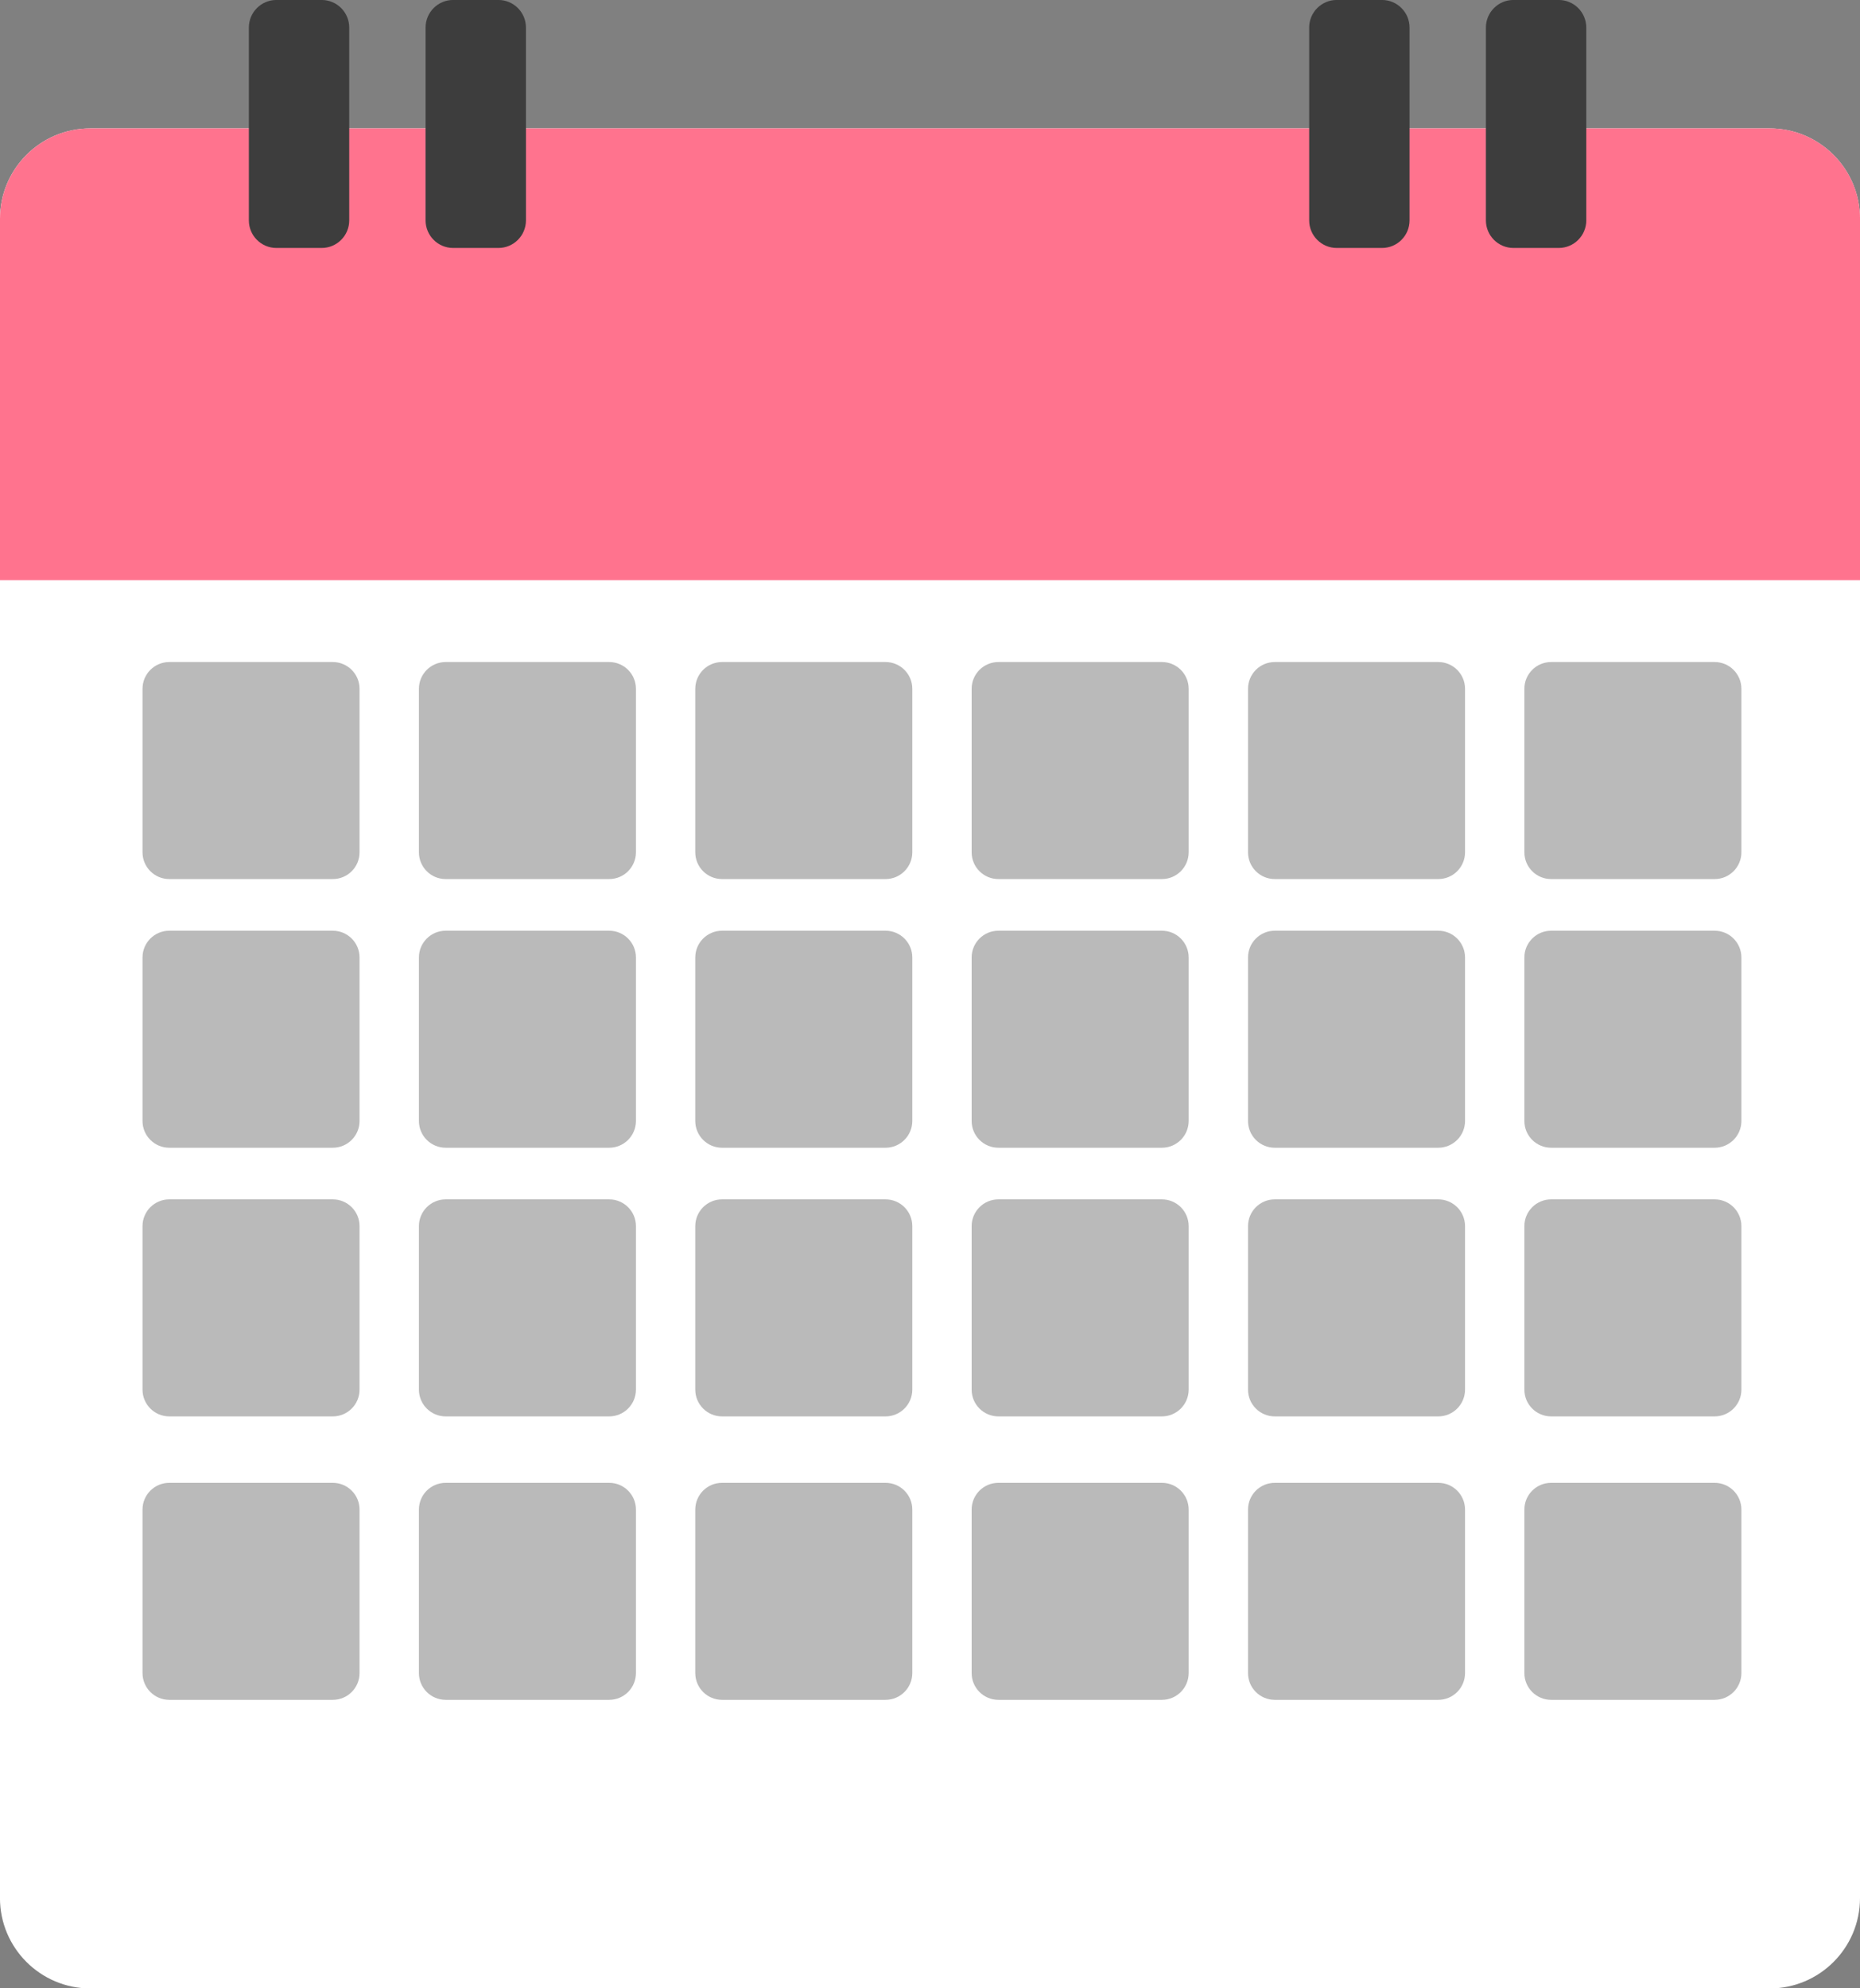 <?xml version="1.0" encoding="UTF-8" standalone="no"?><svg xmlns="http://www.w3.org/2000/svg" xmlns:xlink="http://www.w3.org/1999/xlink" fill="#000000" height="626" preserveAspectRatio="xMidYMid meet" version="1" viewBox="207.2 156.5 585.6 626.0" width="585.6" zoomAndPan="magnify"><rect x="207.2" y="156.5" width="585.6" height="626.0" fill="#808080" stroke="none"/><g id="change1_1"><path d="M764.34,782.53H235.66c-15.72,0-28.47-12.75-28.47-28.47V225.39c0-15.72,12.75-28.47,28.47-28.47h528.67 c15.72,0,28.47,12.75,28.47,28.47v528.67C792.8,769.79,780.06,782.53,764.34,782.53z" fill="#ffffff"/></g><g id="change2_1"><path d="M792.8,339.14H207.2V225.39c0-15.72,12.75-28.47,28.47-28.47h528.67c15.72,0,28.47,12.75,28.47,28.47V339.14z" fill="#ff738e"/></g><g id="change3_1"><path d="M308.47,234.57h-14.24c-4.79,0-8.68-3.89-8.68-8.68v-60.72c0-4.79,3.89-8.68,8.68-8.68h14.24 c4.79,0,8.68,3.89,8.68,8.68v60.72C317.15,230.68,313.26,234.57,308.47,234.57z" fill="#3d3d3d"/></g><g id="change3_2"><path d="M364.11,234.57h-14.24c-4.79,0-8.68-3.89-8.68-8.68v-60.72c0-4.79,3.89-8.68,8.68-8.68h14.24 c4.79,0,8.68,3.89,8.68,8.68v60.72C372.79,230.68,368.9,234.57,364.11,234.57z" fill="#3d3d3d"/></g><g id="change3_3"><path d="M642.3,234.57h-14.24c-4.79,0-8.68-3.89-8.68-8.68v-60.72c0-4.79,3.89-8.68,8.68-8.68h14.24 c4.79,0,8.68,3.89,8.68,8.68v60.72C650.98,230.68,647.1,234.57,642.3,234.57z" fill="#3d3d3d"/></g><g id="change3_4"><path d="M697.94,234.57H683.7c-4.79,0-8.68-3.89-8.68-8.68v-60.72c0-4.79,3.89-8.68,8.68-8.68h14.24 c4.79,0,8.68,3.89,8.68,8.68v60.72C706.62,230.68,702.74,234.57,697.94,234.57z" fill="#3d3d3d"/></g><g id="change4_1"><path d="M311.97,433.26H260.5c-4.65,0-8.43-3.77-8.43-8.43v-51.47c0-4.65,3.77-8.43,8.43-8.43h51.47 c4.65,0,8.43,3.77,8.43,8.43v51.47C320.4,429.49,316.63,433.26,311.97,433.26z" fill="#bababa"/></g><g id="change4_2"><path d="M398.99,433.26h-51.47c-4.65,0-8.43-3.77-8.43-8.43v-51.47c0-4.65,3.77-8.43,8.43-8.43h51.47 c4.65,0,8.43,3.77,8.43,8.43v51.47C407.41,429.49,403.64,433.26,398.99,433.26z" fill="#bababa"/></g><g id="change4_3"><path d="M486,433.26h-51.47c-4.65,0-8.43-3.77-8.43-8.43v-51.47c0-4.65,3.77-8.43,8.43-8.43H486 c4.65,0,8.43,3.77,8.43,8.43v51.47C494.42,429.49,490.65,433.26,486,433.26z" fill="#bababa"/></g><g id="change4_4"><path d="M573.01,433.26h-51.47c-4.65,0-8.43-3.77-8.43-8.43v-51.47c0-4.65,3.77-8.43,8.43-8.43h51.47 c4.65,0,8.43,3.77,8.43,8.43v51.47C581.43,429.49,577.66,433.26,573.01,433.26z" fill="#bababa"/></g><g id="change4_5"><path d="M660.02,433.26h-51.47c-4.65,0-8.43-3.77-8.43-8.43v-51.47c0-4.65,3.77-8.43,8.43-8.43h51.47 c4.65,0,8.43,3.77,8.43,8.43v51.47C668.45,429.49,664.67,433.26,660.02,433.26z" fill="#bababa"/></g><g id="change4_6"><path d="M747.03,433.26h-51.47c-4.65,0-8.43-3.77-8.43-8.43v-51.47c0-4.65,3.77-8.43,8.43-8.43h51.47 c4.65,0,8.43,3.77,8.43,8.43v51.47C755.46,429.49,751.68,433.26,747.03,433.26z" fill="#bababa"/></g><g id="change4_7"><path d="M311.97,517.85H260.5c-4.65,0-8.43-3.77-8.43-8.43v-51.47c0-4.65,3.77-8.43,8.43-8.43h51.47 c4.65,0,8.43,3.77,8.43,8.43v51.47C320.4,514.07,316.63,517.85,311.97,517.85z" fill="#bababa"/></g><g id="change4_8"><path d="M398.99,517.85h-51.47c-4.65,0-8.43-3.77-8.43-8.43v-51.47c0-4.65,3.77-8.43,8.43-8.43h51.47 c4.65,0,8.43,3.77,8.43,8.43v51.47C407.41,514.07,403.64,517.85,398.99,517.85z" fill="#bababa"/></g><g id="change4_9"><path d="M486,517.85h-51.47c-4.65,0-8.43-3.77-8.43-8.43v-51.47c0-4.65,3.77-8.43,8.43-8.43H486 c4.65,0,8.43,3.77,8.43,8.43v51.47C494.42,514.07,490.65,517.85,486,517.85z" fill="#bababa"/></g><g id="change4_10"><path d="M573.01,517.85h-51.47c-4.65,0-8.43-3.77-8.43-8.43v-51.47c0-4.65,3.77-8.43,8.43-8.43h51.47 c4.65,0,8.43,3.77,8.43,8.43v51.47C581.43,514.07,577.66,517.85,573.01,517.85z" fill="#bababa"/></g><g id="change4_11"><path d="M660.02,517.85h-51.47c-4.65,0-8.43-3.77-8.43-8.43v-51.47c0-4.65,3.77-8.43,8.43-8.43h51.47 c4.65,0,8.43,3.77,8.43,8.43v51.47C668.45,514.07,664.67,517.85,660.02,517.85z" fill="#bababa"/></g><g id="change4_12"><path d="M747.03,517.85h-51.47c-4.65,0-8.43-3.77-8.43-8.43v-51.47c0-4.65,3.77-8.43,8.43-8.43h51.47 c4.65,0,8.43,3.77,8.43,8.43v51.47C755.46,514.07,751.68,517.85,747.03,517.85z" fill="#bababa"/></g><g id="change4_13"><path d="M311.97,602.43H260.5c-4.65,0-8.43-3.77-8.43-8.43v-51.47c0-4.65,3.77-8.43,8.43-8.43h51.47 c4.65,0,8.43,3.77,8.43,8.43v51.47C320.4,598.66,316.63,602.43,311.97,602.43z" fill="#bababa"/></g><g id="change4_14"><path d="M398.99,602.43h-51.47c-4.65,0-8.43-3.77-8.43-8.43v-51.47c0-4.65,3.77-8.43,8.43-8.43h51.47 c4.65,0,8.43,3.77,8.43,8.43v51.47C407.41,598.66,403.64,602.43,398.99,602.43z" fill="#bababa"/></g><g id="change4_15"><path d="M486,602.43h-51.47c-4.65,0-8.43-3.77-8.43-8.43v-51.47c0-4.65,3.77-8.43,8.43-8.43H486 c4.65,0,8.43,3.77,8.43,8.43v51.47C494.42,598.66,490.65,602.43,486,602.43z" fill="#bababa"/></g><g id="change4_16"><path d="M573.01,602.43h-51.47c-4.65,0-8.43-3.77-8.43-8.43v-51.47c0-4.65,3.77-8.43,8.43-8.43h51.47 c4.65,0,8.43,3.77,8.43,8.43v51.47C581.43,598.66,577.66,602.43,573.01,602.43z" fill="#bababa"/></g><g id="change4_17"><path d="M660.02,602.43h-51.47c-4.65,0-8.43-3.77-8.43-8.43v-51.47c0-4.65,3.77-8.43,8.43-8.43h51.47 c4.65,0,8.43,3.77,8.43,8.43v51.47C668.45,598.66,664.67,602.43,660.02,602.43z" fill="#bababa"/></g><g id="change4_18"><path d="M747.03,602.43h-51.47c-4.65,0-8.43-3.77-8.43-8.43v-51.47c0-4.65,3.77-8.43,8.43-8.43h51.47 c4.65,0,8.43,3.77,8.43,8.43v51.47C755.46,598.66,751.68,602.43,747.03,602.43z" fill="#bababa"/></g><g id="change4_19"><path d="M311.97,691.67H260.5c-4.65,0-8.43-3.77-8.43-8.43v-51.47c0-4.65,3.77-8.43,8.43-8.43h51.47 c4.65,0,8.43,3.77,8.43,8.43v51.47C320.4,687.9,316.63,691.67,311.97,691.67z" fill="#bababa"/></g><g id="change4_20"><path d="M398.99,691.67h-51.47c-4.65,0-8.43-3.77-8.43-8.43v-51.47c0-4.65,3.77-8.43,8.43-8.43h51.47 c4.65,0,8.43,3.77,8.43,8.43v51.47C407.41,687.9,403.64,691.67,398.99,691.67z" fill="#bababa"/></g><g id="change4_21"><path d="M486,691.67h-51.47c-4.65,0-8.43-3.77-8.43-8.43v-51.47c0-4.65,3.77-8.43,8.43-8.43H486 c4.65,0,8.43,3.77,8.43,8.43v51.47C494.42,687.9,490.65,691.67,486,691.67z" fill="#bababa"/></g><g id="change4_22"><path d="M573.01,691.67h-51.47c-4.65,0-8.43-3.77-8.43-8.43v-51.47c0-4.65,3.77-8.43,8.43-8.43h51.47 c4.65,0,8.43,3.77,8.43,8.43v51.47C581.43,687.9,577.66,691.67,573.01,691.67z" fill="#bababa"/></g><g id="change4_23"><path d="M660.02,691.67h-51.47c-4.65,0-8.43-3.77-8.43-8.43v-51.47c0-4.65,3.77-8.43,8.43-8.43h51.47 c4.65,0,8.43,3.77,8.43,8.43v51.47C668.45,687.9,664.67,691.67,660.02,691.67z" fill="#bababa"/></g><g id="change4_24"><path d="M747.03,691.67h-51.47c-4.65,0-8.43-3.77-8.43-8.43v-51.47c0-4.65,3.77-8.43,8.43-8.43h51.47 c4.65,0,8.43,3.77,8.43,8.43v51.47C755.46,687.9,751.68,691.67,747.03,691.67z" fill="#bababa"/></g></svg>